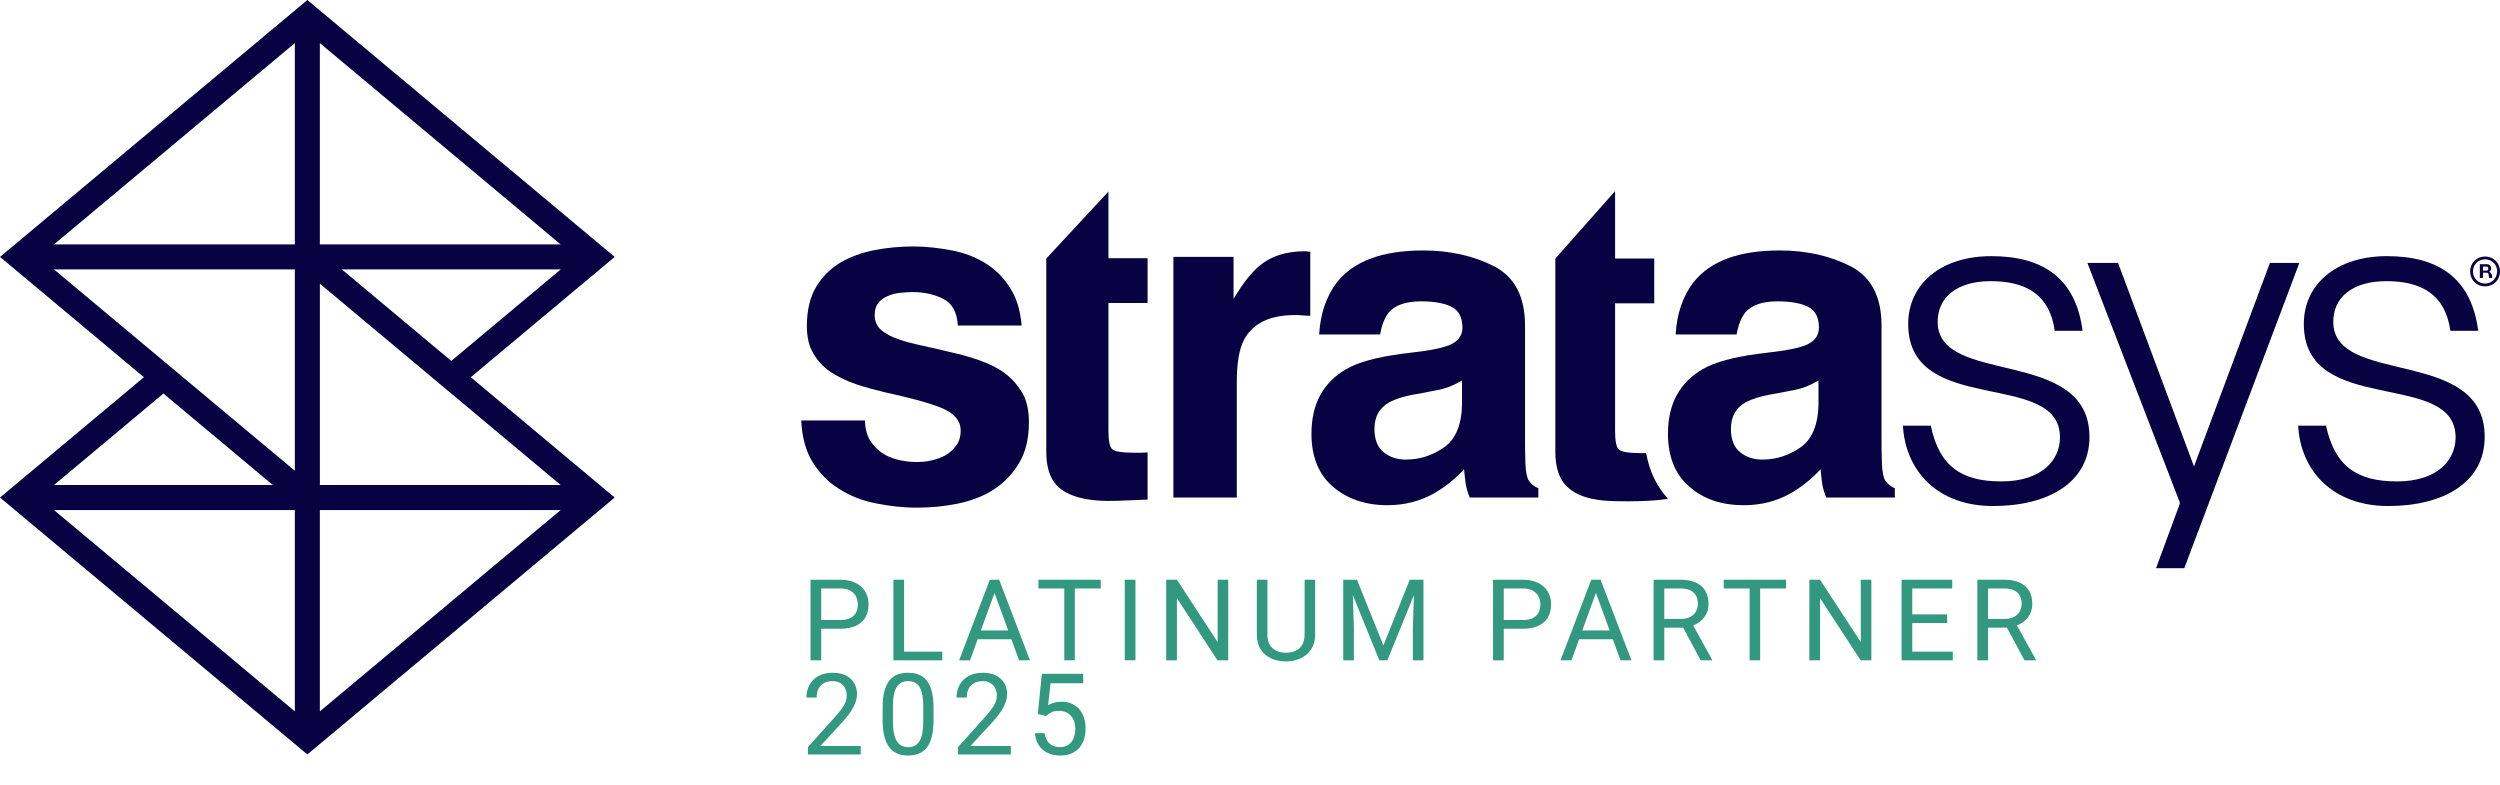 <svg xmlns="http://www.w3.org/2000/svg" id="Calque_1" data-name="Calque 1" viewBox="0 0 879.39 276.19"><defs><style>      .cls-1 {        fill: #32987f;      }      .cls-2 {        fill: #080243;      }    </style></defs><g><g id="stratasys"><path class="cls-2" d="M390.04,67.23l-22.01,23.72v68.02c0,5.25,1.28,9.23,3.69,11.79,3.83,3.98,11.08,5.82,21.44,5.4l10.51-.43v-16.61c-.71,0-1.42.14-2.27.14h-2.13c-4.54,0-7.24-.43-8.09-1.28-.85-.85-1.28-2.98-1.28-6.53v-44.87h13.77v-15.76h-13.77v-23.57h.14Z"></path><path class="cls-2" d="M353.26,131.13c-2.56-1.85-5.54-3.27-8.8-4.4-3.27-1.14-6.67-2.13-10.08-2.84-3.27-.85-6.67-1.56-9.8-2.27-3.27-.71-6.11-1.42-8.52-2.27-2.56-.85-4.54-1.99-6.11-3.27-1.56-1.42-2.27-3.12-2.27-5.25,0-1.85.43-3.27,1.28-4.26.85-1.14,1.99-1.85,3.27-2.41,1.28-.57,2.7-.99,4.26-1.14,1.56-.14,2.98-.28,4.4-.28,4.26,0,7.95.85,10.93,2.41,3.12,1.56,4.83,4.69,5.11,9.37h22.44c-.43-5.4-1.85-9.8-4.12-13.35-2.27-3.55-5.11-6.39-8.52-8.52-3.41-2.13-7.38-3.69-11.79-4.54-4.4-.85-8.95-1.42-13.63-1.42s-9.23.43-13.63,1.28c-4.4.85-8.38,2.27-12.07,4.4-3.55,2.13-6.39,4.97-8.52,8.52-2.13,3.55-3.27,8.24-3.27,13.77,0,3.83.71,7.1,2.27,9.66,1.56,2.7,3.55,4.83,6.11,6.53s5.54,3.12,8.8,4.26c3.27,1.14,6.67,1.99,10.08,2.84,8.38,1.85,15.05,3.55,19.74,5.4,4.69,1.85,7.1,4.54,7.1,8.09,0,2.13-.57,3.98-1.56,5.25-.99,1.42-2.27,2.56-3.69,3.41-1.56.85-3.12,1.42-4.97,1.85s-3.55.57-5.25.57c-2.27,0-4.54-.28-6.82-.85-2.13-.57-4.12-1.42-5.68-2.56-1.56-1.14-2.98-2.7-4.12-4.54-.99-1.85-1.56-4.12-1.56-6.67h-22.44c.28,5.82,1.56,10.65,3.98,14.63,2.41,3.83,5.4,6.96,9.23,9.37,3.69,2.41,7.95,4.12,12.78,5.11,4.83.99,9.66,1.56,14.63,1.56s9.66-.43,14.48-1.42c4.69-.99,8.95-2.56,12.64-4.97,3.69-2.41,6.67-5.54,8.95-9.37,2.27-3.83,3.41-8.66,3.41-14.34,0-3.98-.71-7.38-2.27-10.22-1.85-2.98-3.83-5.25-6.39-7.1"></path><path class="cls-2" d="M514.29,142.06c-.14,7.38-2.27,12.5-6.39,15.34-4.12,2.84-8.52,4.26-13.35,4.26-3.12,0-5.68-.85-7.81-2.56-2.13-1.7-3.27-4.4-3.27-8.24,0-4.26,1.7-7.38,5.25-9.37,2.13-1.14,5.54-2.27,10.22-2.98l5.11-.99c2.56-.43,4.54-.99,5.96-1.56,1.42-.57,2.84-1.28,4.26-2.13v8.24h0ZM537.86,169.19c-.71-.99-1.14-2.98-1.28-5.96-.14-3.83-.14-7.1-.14-9.8v-38.91c0-10.22-3.69-17.18-10.93-20.88-7.24-3.69-15.62-5.54-24.85-5.54-14.34,0-24.43,3.69-30.39,11.22-3.69,4.83-5.82,10.93-6.25,18.32h21.44c.57-3.27,1.56-5.82,3.12-7.81,2.27-2.56,5.96-3.83,11.36-3.83,4.69,0,8.38.71,10.79,1.99,2.41,1.28,3.69,3.69,3.69,7.24,0,2.84-1.56,4.97-4.83,6.25-1.85.71-4.69,1.42-8.8,1.99l-7.67.99c-8.66,1.14-15.19,2.84-19.6,5.4-8.09,4.69-12.21,12.21-12.21,22.72,0,8.09,2.56,14.34,7.53,18.6,4.97,4.26,11.36,6.53,19.17,6.53,6.11,0,11.5-1.42,16.33-4.12,3.98-2.27,7.53-5.11,10.65-8.52.14,1.99.43,3.69.57,5.11.28,1.56.71,3.12,1.42,4.83h24.14v-3.27c-1.42-.57-2.41-1.42-3.27-2.56"></path><path class="cls-2" d="M579.05,159.39h-1.56c-4.54,0-7.24-.43-8.09-1.28-.85-.85-1.28-2.98-1.28-6.53v-44.87h13.77v-15.76h-13.77v-23.72l-21.02,23.72v68.02c0,5.25,1.28,9.23,3.69,11.79,3.41,3.55,8.8,5.4,17.47,5.54h0c13.35.28,18.32-.85,18.32-.85h.14c-3.98-4.4-6.53-9.66-7.67-16.05"></path><path class="cls-2" d="M639.68,142.06c-.14,7.38-2.27,12.5-6.39,15.34-4.12,2.84-8.52,4.26-13.35,4.26-3.12,0-5.68-.85-7.81-2.56-2.13-1.7-3.27-4.4-3.27-8.24,0-4.26,1.7-7.38,5.25-9.37,2.13-1.14,5.54-2.27,10.22-2.98l5.11-.99c2.56-.43,4.54-.99,5.96-1.56,1.42-.57,2.84-1.28,4.26-2.13v8.24h0ZM663.26,169.19c-.71-.99-1.14-2.98-1.28-5.96-.14-3.83-.14-7.1-.14-9.8v-38.91c0-10.22-3.69-17.18-10.93-20.88-7.24-3.69-15.62-5.54-24.85-5.54-14.34,0-24.43,3.69-30.39,11.22-3.69,4.83-5.82,10.93-6.25,18.32h21.44c.57-3.27,1.56-5.82,3.12-7.81,2.27-2.56,5.96-3.83,11.36-3.83,4.69,0,8.38.71,10.79,1.99,2.41,1.28,3.69,3.69,3.69,7.24,0,2.84-1.56,4.97-4.83,6.25-1.85.71-4.69,1.42-8.8,1.99l-7.67.99c-8.66,1.14-15.19,2.84-19.6,5.4-8.09,4.69-12.21,12.21-12.21,22.72,0,8.09,2.56,14.34,7.53,18.6,4.97,4.4,11.36,6.53,19.17,6.53,6.11,0,11.5-1.42,16.33-4.12,3.98-2.27,7.53-5.11,10.65-8.52.14,1.99.43,3.69.57,5.11.28,1.56.71,3.12,1.42,4.83h24.14v-3.27c-1.42-.57-2.41-1.42-3.27-2.56"></path><path class="cls-2" d="M681.58,113.24c0-8.52,6.53-14.34,18.74-14.34s20.73,4.69,22.44,17.47h9.8c-2.41-18.74-14.2-26.27-32.09-26.27s-29.25,9.94-29.25,23.86c0,32.8,53.39,15.76,53.39,39.9,0,8.09-6.53,15.48-20.59,15.48s-21.87-5.25-24.85-19.6h-9.8c.85,15.76,12.07,28.26,31.67,28.26s33.94-8.38,33.94-24.28c0-31.95-53.39-17.75-53.39-40.47"></path><path class="cls-2" d="M820.74,113.24c0-8.52,6.53-14.34,18.74-14.34s20.73,4.69,22.44,17.47h9.8c-2.41-18.74-14.2-26.27-32.09-26.27s-29.25,9.94-29.25,23.86c0,32.8,53.39,15.76,53.39,39.9,0,8.09-6.53,15.48-20.59,15.48s-21.87-5.25-24.99-19.6h-9.8c.85,15.76,12.07,28.26,31.67,28.26s33.94-8.38,33.94-24.28c.14-31.95-53.25-17.75-53.25-40.47"></path><polygon class="cls-2" points="798.45 92.5 771.75 164.07 745.05 92.5 734.26 92.5 766.64 176.43 766.78 177.14 758.4 199.86 768.34 199.86 808.81 92.5 798.45 92.5"></polygon><path class="cls-2" d="M459.05,88.38c-6.67,0-12.07,1.7-16.19,5.25-2.56,2.13-5.54,5.82-8.95,11.5v-14.77h-21.16v84.64h22.3v-40.47c0-6.82.85-11.79,2.56-15.05,3.12-5.82,9.09-8.66,18.03-8.66.71,0,1.56,0,2.7.14.71,0,1.7.14,2.56.14v-22.58h-.71c-.28-.14-.71-.14-1.14-.14"></path><path class="cls-2" d="M874.14,99.74c-2.41,0-4.26-1.85-4.26-4.26s1.85-4.26,4.26-4.26,4.26,1.85,4.26,4.26c-.14,2.41-1.85,4.26-4.26,4.26M874.14,90.23c-2.98,0-5.25,2.27-5.25,5.25s2.27,5.25,5.25,5.25,5.25-2.27,5.25-5.25-2.27-5.25-5.25-5.25"></path><path class="cls-2" d="M874.56,95.2h-1.14v-1.42h1.14c.43,0,.71.14.71.71s-.28.71-.71.71M875.56,95.63h0c.57-.28.71-.71.71-1.28,0-.71-.57-1.42-1.42-1.42h-2.56v4.83h1.14v-1.85h1.14c.57,0,.71.28.85.71,0,.43,0,.85.14,1.14h1.14c-.14-.28-.14-.85-.14-1.14-.28-.28-.43-.85-.99-.99"></path></g><path id="Symbol" class="cls-2" d="M216.22,90.37L108.11,0,0,90.37l50.62,42.32L0,175.01l108.11,90.37,108.11-90.37-50.62-42.32,50.62-42.32ZM103.71,179.41v70.82L18.99,179.41h84.71ZM18.99,170.61l38.49-32.18,38.49,32.18H18.99ZM112.51,179.41h84.71l-84.71,70.82v-70.82ZM112.51,15.16l84.71,70.82h-84.71V15.16ZM103.71,85.97H18.99L103.71,15.16v70.82ZM103.71,94.77v70.82L18.99,94.77h84.71ZM120.24,94.77h76.99l-38.49,32.18-38.49-32.18ZM197.23,170.61h-84.71v-70.82l84.71,70.82Z"></path></g><g><path class="cls-1" d="M295.57,221.16h-7.58v-3.06h7.58c1.47,0,2.65-.23,3.56-.7.91-.47,1.57-1.12,2-1.95.42-.83.63-1.78.63-2.84,0-.97-.21-1.89-.63-2.75-.42-.86-1.09-1.55-2-2.07-.91-.53-2.1-.79-3.56-.79h-6.7v25.28h-3.76v-28.35h10.46c2.14,0,3.95.37,5.43,1.11s2.6,1.76,3.37,3.07,1.15,2.79,1.15,4.47c0,1.82-.38,3.37-1.15,4.65-.77,1.29-1.89,2.26-3.37,2.93-1.48.67-3.29,1-5.43,1Z"></path><path class="cls-1" d="M318.02,203.92v28.35h-3.76v-28.35h3.76ZM331.46,229.22v3.06h-14.18v-3.06h14.18Z"></path><path class="cls-1" d="M350.6,206.44l-9.39,25.84h-3.84l10.81-28.35h2.47l-.06,2.51ZM357.98,221.78v3.08h-15.93v-3.08h15.93ZM358.46,232.28l-9.41-25.84-.06-2.51h2.47l10.85,28.35h-3.86Z"></path><path class="cls-1" d="M387.18,203.92v3.08h-21.91v-3.08h21.91ZM378.07,203.92v28.35h-3.7v-28.35h3.7Z"></path><path class="cls-1" d="M399.41,203.92v28.35h-3.76v-28.35h3.76Z"></path><path class="cls-1" d="M432.03,203.92v28.35h-3.78l-14.27-21.87v21.87h-3.76v-28.35h3.76l14.33,21.93v-21.93h3.72Z"></path><path class="cls-1" d="M458.88,203.92h3.74v19.18c0,2.13-.47,3.9-1.42,5.32-.95,1.42-2.2,2.48-3.77,3.18s-3.26,1.06-5.09,1.06c-1.92,0-3.66-.35-5.21-1.06s-2.78-1.77-3.68-3.18c-.9-1.41-1.35-3.19-1.35-5.32v-19.18h3.72v19.18c0,1.48.27,2.7.82,3.66.55.96,1.31,1.67,2.29,2.14.98.47,2.12.7,3.42.7s2.46-.23,3.44-.7c.98-.47,1.74-1.18,2.29-2.14.54-.96.82-2.18.82-3.66v-19.18Z"></path><path class="cls-1" d="M472.5,203.92h3.21l.53,17.29v11.06h-3.74v-28.35ZM473.69,203.92h3.64l9.29,23.12,9.27-23.12h3.66l-11.53,28.35h-2.84l-11.49-28.35ZM497.51,203.92h3.21v28.35h-3.74v-11.06l.53-17.29Z"></path><path class="cls-1" d="M535.65,221.16h-7.58v-3.06h7.58c1.47,0,2.65-.23,3.56-.7.91-.47,1.57-1.12,2-1.95.42-.83.63-1.78.63-2.84,0-.97-.21-1.89-.63-2.75-.42-.86-1.09-1.55-2-2.07-.91-.53-2.1-.79-3.56-.79h-6.7v25.28h-3.76v-28.35h10.46c2.14,0,3.95.37,5.43,1.11s2.6,1.76,3.37,3.07,1.15,2.79,1.15,4.47c0,1.82-.38,3.37-1.15,4.65-.77,1.29-1.89,2.26-3.37,2.93-1.48.67-3.29,1-5.43,1Z"></path><path class="cls-1" d="M562.15,206.44l-9.39,25.84h-3.84l10.81-28.35h2.47l-.06,2.51ZM569.53,221.78v3.08h-15.93v-3.08h15.93ZM570.02,232.28l-9.41-25.84-.06-2.51h2.47l10.85,28.35h-3.86Z"></path><path class="cls-1" d="M581.66,203.92h9.39c2.13,0,3.93.32,5.4.97,1.47.65,2.6,1.61,3.37,2.87s1.16,2.82,1.16,4.66c0,1.3-.26,2.48-.79,3.55s-1.28,1.98-2.26,2.73c-.98.75-2.15,1.3-3.52,1.67l-1.05.41h-8.82l-.04-3.06h6.66c1.35,0,2.47-.24,3.37-.71.9-.47,1.57-1.11,2.03-1.92.45-.8.68-1.69.68-2.67,0-1.09-.21-2.04-.64-2.86-.43-.82-1.1-1.45-2.02-1.9-.92-.45-2.09-.67-3.53-.67h-5.63v25.28h-3.76v-28.35ZM598.23,232.28l-6.89-12.85,3.91-.02,6.99,12.64v.23h-4.01Z"></path><path class="cls-1" d="M628.26,203.92v3.08h-21.91v-3.08h21.91ZM619.14,203.92v28.35h-3.7v-28.35h3.7Z"></path><path class="cls-1" d="M658.26,203.92v28.35h-3.78l-14.27-21.87v21.87h-3.76v-28.35h3.76l14.33,21.93v-21.93h3.72Z"></path><path class="cls-1" d="M672.65,203.92v28.35h-3.76v-28.35h3.76ZM686.71,203.92v3.08h-14.82v-3.08h14.82ZM684.92,216.11v3.06h-13.03v-3.06h13.03ZM686.91,229.22v3.06h-15.01v-3.06h15.01Z"></path><path class="cls-1" d="M695.55,203.92h9.39c2.13,0,3.93.32,5.4.97,1.47.65,2.6,1.61,3.37,2.87s1.16,2.82,1.16,4.66c0,1.3-.26,2.48-.79,3.55s-1.28,1.98-2.26,2.73c-.98.75-2.15,1.3-3.52,1.67l-1.05.41h-8.82l-.04-3.06h6.66c1.35,0,2.47-.24,3.37-.71.9-.47,1.57-1.11,2.03-1.92.45-.8.68-1.69.68-2.67,0-1.09-.21-2.04-.64-2.86-.43-.82-1.1-1.45-2.02-1.9-.92-.45-2.09-.67-3.53-.67h-5.63v25.28h-3.76v-28.35ZM712.12,232.28l-6.89-12.85,3.91-.02,6.99,12.64v.23h-4.01Z"></path><path class="cls-1" d="M302.76,262.42v2.96h-18.56v-2.59l9.29-10.34c1.14-1.27,2.03-2.35,2.66-3.24.63-.89,1.07-1.69,1.32-2.4.25-.71.38-1.43.38-2.17,0-.93-.19-1.78-.57-2.54-.38-.76-.94-1.37-1.68-1.82-.74-.45-1.64-.68-2.69-.68-1.26,0-2.31.24-3.15.73-.84.49-1.46,1.17-1.88,2.04-.42.87-.62,1.87-.62,3h-3.6c0-1.6.35-3.06,1.05-4.38.7-1.32,1.74-2.38,3.12-3.16,1.38-.79,3.07-1.18,5.08-1.18,1.79,0,3.32.31,4.6.94,1.27.63,2.25,1.51,2.93,2.65s1.02,2.46,1.02,3.98c0,.83-.14,1.67-.42,2.52-.28.85-.66,1.7-1.15,2.54-.49.84-1.05,1.67-1.69,2.49-.64.82-1.33,1.62-2.05,2.41l-7.59,8.24h14.22Z"></path><path class="cls-1" d="M328.38,248.94v4.32c0,2.32-.21,4.28-.62,5.88-.42,1.6-1.01,2.88-1.79,3.86-.78.97-1.72,1.68-2.81,2.11s-2.33.65-3.71.65c-1.09,0-2.1-.14-3.02-.41-.92-.27-1.75-.71-2.48-1.31-.73-.6-1.36-1.39-1.88-2.37-.52-.97-.92-2.16-1.19-3.54-.27-1.39-.41-3.01-.41-4.87v-4.32c0-2.32.21-4.27.63-5.84.42-1.57,1.02-2.83,1.8-3.79.78-.95,1.72-1.64,2.81-2.05,1.1-.42,2.33-.62,3.69-.62,1.1,0,2.12.13,3.05.4.93.27,1.76.69,2.48,1.27.73.58,1.35,1.34,1.86,2.3.51.95.91,2.12,1.18,3.5.27,1.38.41,2.99.41,4.85ZM324.76,253.85v-5.51c0-1.27-.08-2.39-.22-3.36-.15-.97-.37-1.79-.65-2.48-.29-.69-.65-1.25-1.08-1.67-.44-.43-.93-.74-1.5-.94-.56-.2-1.2-.3-1.9-.3-.86,0-1.62.16-2.28.48s-1.22.82-1.67,1.51c-.45.69-.79,1.59-1.02,2.71-.23,1.12-.35,2.47-.35,4.07v5.51c0,1.27.07,2.4.22,3.37s.37,1.81.67,2.52c.3.71.66,1.29,1.09,1.74.43.45.92.79,1.49,1,.56.21,1.19.32,1.88.32.88,0,1.66-.17,2.32-.51.66-.34,1.22-.87,1.67-1.59.45-.72.78-1.65,1-2.78.22-1.14.33-2.5.33-4.08Z"></path><path class="cls-1" d="M355.56,262.42v2.96h-18.56v-2.59l9.29-10.34c1.14-1.27,2.03-2.35,2.66-3.24.63-.89,1.07-1.69,1.32-2.4.25-.71.38-1.43.38-2.17,0-.93-.19-1.78-.57-2.54-.38-.76-.94-1.37-1.68-1.82-.74-.45-1.64-.68-2.69-.68-1.26,0-2.31.24-3.15.73-.84.49-1.46,1.17-1.88,2.04-.42.87-.62,1.87-.62,3h-3.6c0-1.6.35-3.06,1.05-4.38.7-1.32,1.74-2.38,3.12-3.16,1.38-.79,3.07-1.18,5.08-1.18,1.79,0,3.32.31,4.6.94,1.27.63,2.25,1.51,2.93,2.65s1.02,2.46,1.02,3.98c0,.83-.14,1.67-.42,2.52-.28.85-.66,1.7-1.15,2.54-.49.84-1.05,1.67-1.69,2.49-.64.82-1.33,1.62-2.05,2.41l-7.59,8.24h14.22Z"></path><path class="cls-1" d="M367.94,251.88l-2.88-.74,1.42-14.12h14.55v3.33h-11.49l-.86,7.71c.52-.3,1.18-.58,1.98-.84.8-.26,1.72-.39,2.76-.39,1.31,0,2.49.22,3.52.67s1.92,1.09,2.66,1.92c.73.83,1.3,1.83,1.68,3,.39,1.17.58,2.47.58,3.91,0,1.36-.19,2.62-.56,3.76-.37,1.14-.92,2.14-1.67,2.99s-1.67,1.51-2.79,1.98c-1.12.47-2.44.7-3.96.7-1.14,0-2.22-.16-3.24-.48s-1.93-.8-2.73-1.46c-.8-.66-1.45-1.47-1.95-2.45-.5-.98-.81-2.13-.94-3.46h3.43c.16,1.06.47,1.96.94,2.69.47.73,1.08,1.28,1.84,1.65.76.37,1.65.55,2.66.55.86,0,1.62-.15,2.28-.45.66-.3,1.22-.73,1.67-1.29.45-.56.8-1.23,1.04-2.03.24-.79.36-1.68.36-2.67,0-.9-.12-1.73-.37-2.49-.25-.77-.61-1.43-1.1-2.01-.49-.57-1.08-1.02-1.78-1.33-.7-.32-1.51-.48-2.41-.48-1.21,0-2.12.16-2.74.49-.62.32-1.25.77-1.9,1.32Z"></path></g></svg>